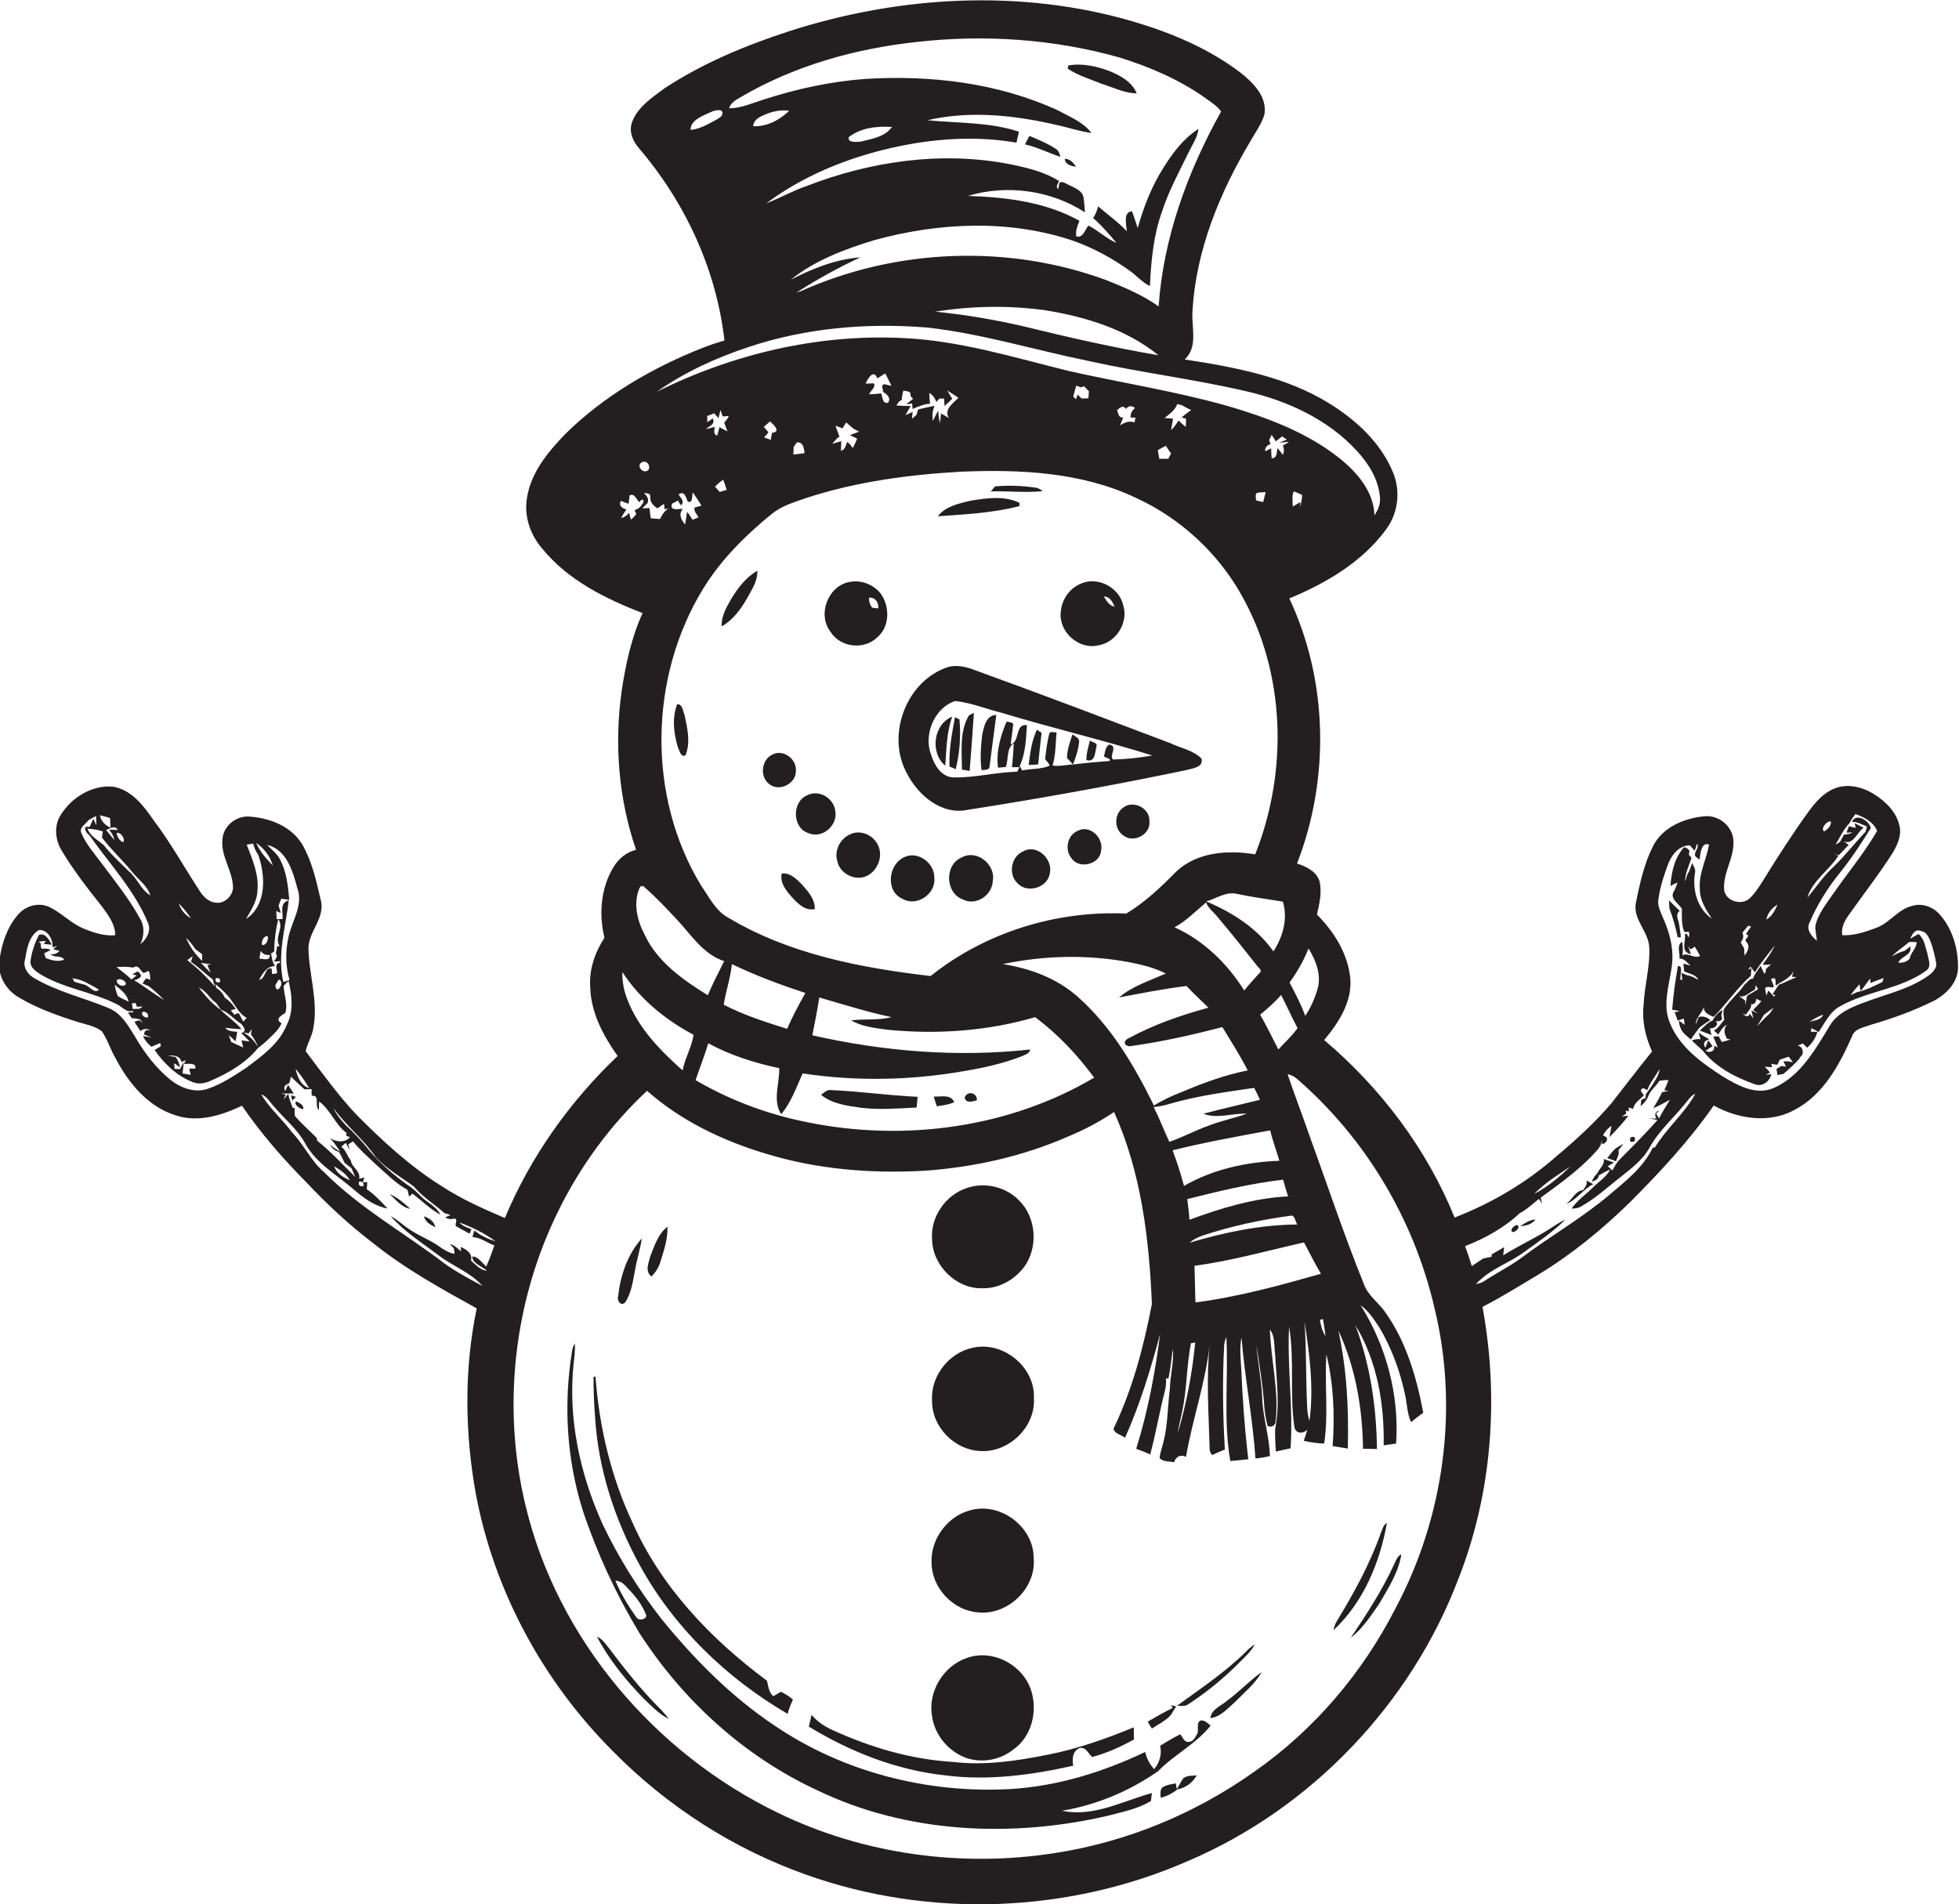<?xml version="1.0" encoding="utf-8"?>
<!-- Generator: Adobe Illustrator 19.2.0, SVG Export Plug-In . SVG Version: 6.00 Build 0)  -->
<svg version="1.1" id="Layer_1" xmlns="http://www.w3.org/2000/svg" xmlns:xlink="http://www.w3.org/1999/xlink" x="0px" y="0px"
	 viewBox="0 0 786.9 764.9" enable-background="new 0 0 786.9 764.9" xml:space="preserve">
<g>
	<path fill="#231F20" d="M779.2,367.4c-2.8-3.2-7.3-4.8-11.4-3.4c-5.5,1.4-8.8,6.8-14.1,8.7c-4.4,1.7-9,3.2-13.7,3
		c-0.5-3,0.9-5.8,2.6-8.1c5.9-8.4,12.3-16.5,17.8-25.2c1.8-3.2,3.5-6.8,2.6-10.6c-1.2-5.6-5.6-9.9-10.3-12.8
		c-4.6-2.9-10.7-4.4-15.9-2.2c-4.3,1.7-7.4,5.3-10.1,8.9c-6.5,9-12.5,18.3-18.3,27.7c-1.6,2.5-3.2,5.2-5.4,7.3
		c-3.1,3.2-9.5,1.5-10.4-2.9c-0.8-7.3,4.6-13.7,3.6-21c-0.8-5.3-6-9.4-11.4-8.9c-8.1,0.7-16.9,4.3-20.8,12c-3.6,7.1-5.3,15-6.9,22.8
		c-1.3,6.7,5.3,11.6,5.4,18.2c0.3,7.7-2,15.3-2.3,23c-0.7,6.3,0.8,12.7,3.4,18.5c-5.6,6.9-10.9,13.9-16.4,20.9
		c-6.6,7.7-14.1,14.6-21.9,21.1c-12,10.6-26,18.9-41,24.7c-11.2-27.6-29.7-52.1-52.4-71.3c5.8-6.9,11.3-15.4,10.5-24.8
		c-1-9.9-6.5-18.7-13.4-25.6c1-4.4,2.1-9,1-13.5c-1.3-3.9-5.3-5.8-9-7c13.2-34,12.5-73.4-3.1-106.5c14.7-6.1,29.1-14.5,38.7-27.5
		c5-6.5,6.1-15.5,3-23c-4.8-11.9-14.7-21-25.4-27.7c-17.5-10.9-38.2-14.7-58.3-17.8c5.5-5.2,2.6-13,3.1-19.5
		c1.4-24.2,10.8-47.2,23.1-67.9c2-3.6,4.6-7,5.8-11c1.2-7.1-4.5-12.8-9.6-16.8c-12.6-9.6-27.5-15.9-42.6-20.4
		c-45.2-13.4-94.3-10.6-138.9,3.8c-17.5,5.7-34.8,12.9-50.2,23.1c-4.8,3.6-10.4,7.3-12.6,13.1c-1.6,3.9,0.2,8,2.8,10.9
		c18.5,21.7,31,48.7,34.2,77.1c-2.8,0.8-5.6,1.7-8.4,2.8c-20.4,8-39.8,19.3-55.5,34.7c-6.9,7.2-13.8,15.4-15.4,25.6
		c-1.3,7.4,1.3,15,6.2,20.6c10.3,12.6,25.3,20,40.2,25.8c-4.5,9.9-6.8,20.7-8.4,31.4c-3,21.3-1.2,43.3,5.8,63.7
		c-3.9,0.9-7.1,3.6-9.1,7c-5.1,8.4-5.9,18.9-3.6,28.3c-3.8,5.9-6.3,12.9-5.7,20.1c0.3,10.1,5.3,19.4,11,27.4
		c-19.3,18.4-35,40.5-45.3,65.1c-8.6-3.7-17.3-7.5-25.2-12.7c-12.7-7.9-23.8-18.1-34.3-28.7c-7.5-7.9-13.9-16.9-20.5-25.6
		c0.6-3.1,2.5-5.9,3-9c2.2-10.8-1.7-21.6-1.9-32.4c0.1-6.9,7-12.4,4.9-19.5c-1.7-7.4-3.4-15-7.1-21.7c-4.4-7.8-13.6-11.3-22.2-11.7
		c-4.9,0-9.6,3.8-10.1,8.8c-1,7.1,4.3,13.1,4.2,20.1c-0.4,3.3-3.6,6.3-7,5.7c-3.3-0.3-5.5-3.1-7.1-5.8c-5.9-9.1-11.2-18.6-17.8-27.3
		c-4-5.8-8.9-12.3-16.4-13.5c-8.5-0.7-16.8,4.5-21.1,11.7c-2.5,4.2-2,9.5,0.4,13.7c4.8,8.1,10.6,15.5,16.4,22.8
		c2.5,3.4,5.3,7.1,5.3,11.5c-4.5,0.4-8.9-1.1-13-2.8c-4.9-2.1-8.6-6.2-13.4-8.5c-4.4-2.1-9.8-0.5-12.8,3.2c-4.3,5-6.4,11.5-7.3,18
		c-1,6.1,2.6,12.1,7.8,15.1c7.4,4.4,15.6,7.3,23.8,9.9c3.2,1,6.8,1.5,9.5,3.7c2.3,3.2,3.4,7.2,5.4,10.6c5.2,10,13,19.6,24.1,23.1
		c9,3.1,18.6,0.1,26.8-3.8c7.6,11.1,16.5,21.3,25.9,30.8c8.3,8.8,17.2,17.1,26.8,24.4c12.8,10.3,27.3,18.3,41.6,26.2
		c-5.1,24.4-4.8,49.8-0.4,74.3c7.3,39.2,27.1,75.7,55.3,103.8c21.8,22.1,48.5,39.2,77.7,49.5c49.3,17.5,105.2,15.4,153.1-5.6
		c49.5-21.1,89.5-63.1,108.6-113.3c13.6-34.5,16.4-72.9,9.7-109.3c7.8-4,15.3-8.7,22.8-13.2c13.2-8,25.2-17.9,36.2-28.6
		c12.2-12.2,24-24.9,33.9-39.1c9.7,5.4,22.1,7.3,32.2,1.9c11.7-6,18.2-18.1,23.3-29.6c1-3.2,4.7-3.6,7.5-4.7
		c8.7-2.5,17.2-5.6,25.3-9.6c5-2.6,9.7-7.3,9.8-13.3C786.6,381.1,784.3,373.2,779.2,367.4z M287.9,48c-3.3,1.8-6.7,3.8-10.5,4.2
		c-0.1-4.1,5.2-5.8,8.4-7.3c1.3-0.6,2.7-0.8,4-0.5C291.1,46.1,289.1,47.3,287.9,48z M125.2,440.2c3.6-0.4,0.9,4,2.9,5.7
		c0-0.8,0-2.6,0.1-3.4c4.6,3.3,6.4,9.3,11,12.6l-0.1,1.2l1.5,0.5c-2.1,2.4-5.5,2-8,0.4c1.5,1.7,2.8,3.5,4,5.4
		c-1.5-0.8-2.8-1.7-4-2.8c0.7,1.5,1.9,2.5,3.5,2.9c0.9,1.4,1.6,2.9,2.3,4.4c0.9,0.7,1.9,1.5,2.8,2.2c0.5,1.2,1,2.3,1.5,3.5
		c-5-4.9-9.7-10.1-15.2-14.5c-0.1-0.3-0.3-0.9-0.4-1.3c-2.9-3-6.1-5.6-8.7-8.8c0-0.8-0.1-2.4-0.1-3.2l-0.7,0.1
		c-0.7-1.9-1.5-3.7-1.8-5.7c-0.5,0.6-1.4,1.7-1.9,2.3c0.2-0.5,0.6-1.5,0.9-2c-0.5-0.1-1.4-0.3-1.9-0.4c1.7,0,3.4-0.1,5.1,0l-2.3-3.5
		c-0.4,0.8-0.8,1.7-1.1,2.5c-1.2-2.1,0.4-2.5,1.6-3.2c0.2-0.6,0.5-1.9,0.7-2.6c1.7,1.8,3.6,3.4,5.4,5.1c0.7,0,2.2-0.1,2.9-0.1
		C125.1,438.1,125.2,439.5,125.2,440.2z M140.5,474.1c-2.7-1.1-5.3-2.8-6.3-5.6C136.6,470,139.1,471.5,140.5,474.1z M124.2,437.1
		c-3.4-0.9-4.8-4.8-5.5-7.8C120.7,431.8,122.6,434.4,124.2,437.1z M119.4,356.7c2.5,6.7-1.9,12.9-3.4,19.2c-1.4,5.8-1.4,12,0.3,17.8
		c-0.6,0.2-1.9,0.6-2.5,0.8c-2.5-11,0.9-21.9,2.2-32.8c-3.8,0.9-2.3,4.7-2.5,7.5c-0.6,0-1.8,0-2.4,0c0-0.8-0.1-2.5-0.1-3.3
		c0.4,0.2,1.3,0.7,1.8,0.9c-0.3-1-0.6-2-0.9-3c0.3-0.9,0.7-1.8,1.1-2.8c0.8,0.1,2.4,0.4,3.2,0.5c-0.5-5.6-1.1-11.4-3.8-16.4
		c-1.2-2.3-3.4-3.9-5.1-5.7C115.1,341.3,117.6,349.9,119.4,356.7z M108.4,383.6c0,2.7-2.5,1.5-4.2,1.5c0.2-1,0.3-2,0.5-3.1
		C105.6,383.3,106.8,383.8,108.4,383.6z M107.5,376.1c0.5,1.3-0.7,3.9-2.2,3.5C104.8,378.4,105.9,375.8,107.5,376.1z M110.5,388.1
		c-1.1-1.5-1.3-3.3-1.6-5.1l1.2-0.7c0.1-4.4,0.6-8.8,1.7-13.1c2.5,3.7-1.8,7.2,0.5,10.8l-1,0.2c-0.1,0.7-0.3,2.1-0.5,2.8
		c1,1.2-0.2,2.3-0.8,3.3l2.4-0.2c0,0.2,0.1,0.5,0.1,0.7c-2.5,0.2-1.1,2.6-1.2,4.2c-0.5,0.1-1.5,0.2-2,0.3c0-0.6-0.2-1.7-0.2-2.2
		c-2.8-0.8-2.3,4.2-5,4.5C105.4,391.1,107.2,388.1,110.5,388.1z M112,393.5c2.8,0.8-1,6.8-1.4,2.3
		C110.9,395.2,111.6,394.1,112,393.5z M109.6,347.7c-2.6-2.7-5.2-5.6-6.7-9.1C106.1,340.8,108.5,344,109.6,347.7z M99.1,339.3
		c0.6-0.1,1.9-0.3,2.6-0.4c0.4,1.6,1,3.1,2,4.4c3,8.5,3.5,20.3-4.9,25.9c2-3.5,4.4-7,4.6-11.2C104.1,351.4,101.4,345.3,99.1,339.3z
		 M93.3,402.4c1.7,2.3,3.1,5.1,5.8,6.5c-0.5,0.5-0.9,1-1.4,1.5c-0.4-0.8-1.3-2.4-1.7-3.3c-0.7-0.1-1.3,0.1-1.8,0.6
		c-0.4-0.5-1.1-1.4-1.5-1.8c0.5-0.2,1.5-0.5,2-0.6c-1.2-1.7-2.5-3.3-4.3-4.4c-0.8-1.6-1.8-3.1-3.5-4c-0.1-0.4-0.3-1.2-0.4-1.6
		C89,397.4,91.5,399.6,93.3,402.4z M100.3,418.4c-0.8-0.1-2.5-0.4-3.3-0.5c0.2,0.7,0.5,2.2,0.7,2.9c-1.6-0.7-3.2-1.5-4.8-2.2
		c-0.4-1-0.7-1.9-1-2.8c0.7,0.6,2,1.9,2.7,2.5c0.2-0.9,0.5-2.8,0.7-3.8c-1.7-0.2-3.7-0.1-4.8-1.6c2.2,0.2,4.3,0.5,6.5,0.5
		c-2.4-2.9-5.7-5-8.3-7.7c-3.5-2.4-6.2-5.6-8.8-8.9c3,1.1,4.2,4.3,6.8,6c0.7,0.9,1.4,1.8,2,2.8c3.2,1.1,5.4,4,8.3,5.8
		c0.9,1.2,2.4,2.9-0.1,3.6C98.1,416.2,99.2,417.2,100.3,418.4z M86.6,393c1.4-0.3,2,0.2,1.8,1.5C86.9,394.9,86.4,394.4,86.6,393z
		 M86.3,396.3c-3.3-3.9-7.1-7.5-11.1-10.6c0.7-0.5,1.5-1.1,2.2-1.6c-0.2,0.8-0.5,1.5-0.7,2.3c3.1,2.1,5.8,4.8,8.8,7.1
		C85.7,394.4,86,395.3,86.3,396.3z M84.8,387.4c-0.4,0.1-1.1,0.2-1.5,0.3c0.4,1,0.9,2.1,1.3,3.1c-1.3-1.3-2.6-2.7-3.9-4
		C82.1,387,83.5,387.2,84.8,387.4z M81.2,383.3c0,0.7,0,2,0,2.7c-2.8-2.6-5-5.8-6.5-9.3c1.5,1.4,2.7,3,3.8,4.6
		C79.4,382,80.3,382.7,81.2,383.3z M76.7,368.9c-2.3-1.3-4.1-3.4-4.9-6C73.6,364.8,75.3,366.7,76.7,368.9z M72.9,426.6
		c0.4-0.2,1.3-0.5,1.7-0.7l-0.7,1.5c1.3,0.1,5.3-0.7,4.5,1.9c-0.6,0-1.8,0-2.4,0c0.1,0.6,0.5,1.9,0.6,2.5c-1.1-0.2-2.2-0.4-3.3-0.6
		c0.2-1.5,0.4-3,0.5-4.6c-0.4,0.7-1.1,2.2-1.5,2.9c-0.5,0-1.7-0.1-2.2-0.1c0-0.6-0.1-1.7-0.2-2.3c0.6,0.4,1.8,1.2,2.4,1.6
		c-0.3-1.5-0.9-2.9-1.7-4.1c-1-0.1-2-0.3-3-0.5C69.9,423.9,72.2,424,72.9,426.6z M60.4,359.7c-3.9-2.3-5.3-7.1-8.8-9.8
		c-3.3-3.4-7-6.6-9.9-10.4c-2.4-2-5.3-3.5-6.6-6.6c2.1,0.1,4.2,0.4,6.2,1.1c-0.1,0.6-0.3,1.8-0.3,2.5c3.6,4.8,8,8.8,11.8,13.4
		C55.3,353.2,59.1,355.6,60.4,359.7z M49.6,338.3c-1.4-0.2-2.7-2.3-2.7-3.7C48.5,334.2,50.3,336.8,49.6,338.3z M47.3,333.4
		c-0.9,0-2.6-0.1-3.5-0.1c1.1,1.2,1.8,2.6,2.2,4.2c-1.2-1.3-2.3-2.8-3.4-4.1C44.2,332.9,46.1,331.3,47.3,333.4z M44.2,328.6
		c0.1,1.3,0.1,2.6,0.2,3.9c-2.2-1-3.8-2.6-4.3-5C41.5,327.8,42.8,328.2,44.2,328.6z M41.2,347.3c-3-4.1-6.5-7.9-8.5-12.6
		c-1.1-2.3,1.8-3.6,2.8-5.2c1-0.6,2.1-1.2,3.1-1.7c0,0.9,0.1,2.8,0.1,3.8l-1.2-2.7c-0.5,1.1-1,2.2-1.5,3.3c-3.2-0.7-1.5,2.4-0.1,3.3
		c8.1,11.6,18.2,22.1,23.6,35.4c1.3,3.1-0.7,6.5-3.1,8.4c1.5-3.3,1.8-7-0.1-10.2C52.1,361.4,46.5,354.4,41.2,347.3z M53.5,388.7
		c2.3-1.5,2.7,1.3,4.2,2.2c0.5-0.2,1.5-0.7,2-0.9c0.5,0.9,0.6,1.9,0.6,3l0.1,0.7c-0.4-0.2-1.1-0.5-1.4-0.7c-0.9,0.4-1.2,1.3-1.7,2.1
		c0.6,0.3,1.7,0.8,2.3,1c2.3,1.6,4.3,3.6,6.3,5.6c-4.1-2.4-7.9-5.5-12-7.9c1.3-0.4,3.9-1.3,2.1-2.9c-0.7-1.4-2,0.2-2.8,0.6l1.7,0.3
		c-0.7,0.6-1.4,1.2-2.1,1.7c-1.8-1.9-4-3.4-6-5C49,388.3,51.2,388.3,53.5,388.7z M57.7,406.4c1.3,0.2,1.9,0.9,1.8,2.2
		C58.3,409.4,55.8,407,57.7,406.4z M53.3,405.3c-0.1-0.6-0.2-1.8-0.3-2.3c0.3,0,1,0,1.4-0.1l0.6,1.5c0.6,0,1.7,0,2.2-0.1
		C56.3,405.7,54.6,405.2,53.3,405.3z M50.6,395.1c-0.5,2-4.4,0.3-3.6-1.4C48.2,392.8,50.2,393.8,50.6,395.1z M51.7,402.4
		c-1.5-0.8-3-1.3-4.4-2.3c-0.6-1.5-1-3-1.2-4.5C48.4,397.5,51,399.3,51.7,402.4z M36.3,395.6c1.2,0.6,2.4,1.3,3.5,2
		c-2,1.8-4-1.7-6-2.1c-1.3-0.3-2.6-0.7-3.9-1.1c-0.2-0.4-0.6-1.1-0.8-1.4C31.7,393.3,34.1,394.3,36.3,395.6z M83.7,437.3
		c-5.2,1.9-10.9-0.1-15.1-3.4c-5.8-4.7-10.5-10.8-14.2-17.2c-2.8-4.5-5.6-9.7-10.9-11.8c-9.9-4.1-20.5-6.5-29.8-12
		c-2.5-1.4-4.5-4.2-3.7-7.2c0.8-4.3,1.5-9.8,5.7-12.1c3.5-0.2,5.7,3.9,5.4,7l1.8-0.6c-0.4,0.3-1.1,1-1.5,1.3
		c0.6,0.2,1.9,0.5,2.5,0.7c-0.9,1-2.1,1.5-3.6,1.3c1.5,1.6,4.2,0.3,5.5,2.2c-2.5,1-5,0.3-7.4-0.6c-0.2-0.5-0.5-1.4-0.7-1.9
		c0.7-0.3,2-1.1,2.7-1.4c-1.1-0.5-2.3-0.7-3.5-0.4l-0.3-0.4l-0.2-0.5l0-1.2l0.5,0.3c-0.4-0.3-1.1-0.8-1.4-1.1
		c0.7-0.1,2.1-0.3,2.9-0.3l-0.8,1.2l3.2,0.3c-1-1.8-2.6-5-5.2-3.9c-1.6,3.2-2.8,6.6-3.3,10.2c-0.5,2.6,1.9,4.3,3.8,5.5
		c9.5,5.8,20.9,7.1,30.8,12.1c2.2,1,3.8,3.5,6.5,2.7l0.1,0.6c-0.5,0-1.6,0-2.1,0c0.4,0.6,1.1,1.7,1.5,2.3c1.5,0.3,4-0.2,4.2,2.1
		c-0.8-2-2-0.9-3.1-0.6c0.6,0.9,1.8,2.8,2.4,3.7c1.3-1.1,2.8-1,4.2-0.3c-1.8-0.4-2.7,0.1-2.7,1.7c1,0.4,2,0.8,3,1.2
		c-0.9-0.2-2.6-0.5-3.5-0.6c0.8,1.7,2,3.1,3.4,4.3c1.2-0.5,2.4-1,3.6-1.5c0,0.3,0.1,1,0.2,1.3c-0.6,0.4-1.9,1.1-2.5,1.5
		c3.9,5.6,9.1,10.6,15.6,13c2.4,0.9,4.9,0.3,7.1-0.7c7.1-3.1,14-7.1,19-13.3c-1.5-2.5-3.4-4.6-6-6l2.1,0.3c0.3-0.4,0.9-1.2,1.2-1.7
		c-0.1,0.5-0.2,1.6-0.3,2.1c1.2,1.7,2.3,3.4,3,5.4c1.7-1.3,3.3-2.7,4.8-4.2c1.8-1.7,3.5-3.4,4.5-5.6c-2.9-1.7-0.1-3.1,1.5-4.2
		c1.1-3.6-0.5-7.2-0.7-10.8c0.6-0.7,1.3-1.4,2-2.1c1.4,5.8,2.1,12.2-0.7,17.7c-3.1,7.7-10.1,12.6-16.5,17.4
		C94.1,432.1,89.2,435.4,83.7,437.3z M198.6,500.3c-1,2.8-2,5.7-3.3,8.5c-1.5-1.4-3.6-4.3-5.6-4c0.2,3,4,3.8,5.9,5.7
		c-2.7-0.3-4.5-2.4-6.4-4.1c0.7-2.9-1.8-4.4-4.1-5.5l0.1,1.8c-1.4-1.2-2.7-2.5-4.5-3c0.4,0.5,1.2,1.3,1.6,1.8
		c0.1,0.6,0.3,1.7,0.3,2.2c-2-0.3-3.8-1.4-5.5-2.5c-3.8-2.9-8.4-4.5-12.4-7.2c-2.7-1.7-5-4-7.8-5.5c5.5,6.3,12.7,10.8,19.3,15.8
		c5.7,4.4,12.8,6.8,17.6,12.3c-5.3-2.9-10.7-5.7-15.6-9.3c-15.9-12.1-33.6-22-47.9-36.3c-5.3-4.5-8.1-11-12.9-16
		c-3.9-5.3-9.1-9.7-12.5-15.4c2.5,0.9,3.7,3.5,5.5,5.3c4,4.7,8.9,8.6,12,14.1c4.4,8.3,13,13,19.9,19c3.9,3.4,8.2,6.5,13.4,7.5
		c-2.6-2.8-5.3-5.7-8.4-7.8c0.1-0.7,0.2-2.1,0.2-2.8h-1.8c0.2-0.5,0.5-1.4,0.7-1.9c-0.5,0.1-1.6,0.4-2.1,0.6
		c0.6-3.3-3.1-4.6-3.4-7.5c-1.5-1.7-1.9-4.1-3.8-5.4c0.6-0.6,1.2-1.1,1.8-1.6c0.4,0.7,1.2,2.2,1.6,2.9l-0.6-2.3
		c0.6-0.4,1.3-0.8,1.9-1.2c2.6,3.3,5.9,6.1,8.9,9c4.2,3.7,8.1,7.8,13,10.5c0.2,0.7,0.5,2,0.6,2.7c0.5-0.4,0.9-0.8,1.4-1.2
		c3.7,2.8,7.1,6.2,11.2,8.5c-1.6-3.5-5.3-4.8-7.8-7.4c-1.7-1.7-3.4-3.4-5.4-4.6c-5.5-4-10.8-8.4-15.2-13.7c-3-3.7-6.2-7.2-9.7-10.4
		c-1.9-2.1-3.7-4.2-4.9-6.8c5.1,7.1,12.1,12.5,17.1,19.8c4.4,4.8,10.1,7.9,15.3,11.8c3.5,4.2,8.2,7,12.2,10.6
		c0.6,0.2,1.9,0.6,2.5,0.8l-2.1,0.9c1.1,0.9,2.5,0.8,3.8,0.5c1.4,0.6-0.2,2.1,0.5,3.1c1.8,1,3.6,2,5.4,3c0.2-0.4,0.6-1.3,0.8-1.8
		c-1.7-0.7-3.6-1.2-4.8-2.7c5.1,1.9,10.1,4.3,14.5,7.6c-3.1-1-6.1-2.3-8.5-4.4c-0.4,0.8-0.6,1.8-0.8,2.7
		C193,497,195.6,499.3,198.6,500.3z M144.2,474.7c1.4-0.2,2,0.4,1.8,1.8C144.5,476.7,143.9,476.1,144.2,474.7z M525.6,381
		c2.8,4.5,5,9.9,3.9,15.3c-1.1,4.2-2.8,8.2-5.2,11.8c-1.7-4.7-4-9-6.3-13.4C521.1,390.4,523.7,385.9,525.6,381z M521.2,413
		c-2.2,3.2-5.1,5.7-7.7,8.6c-2.4-4.7-4.7-9.4-7.3-14c3-2.5,5.9-5,8.4-7.9C516.9,404.1,518.9,408.7,521.2,413z M480.2,523.2
		c-0.2-4.9-0.2-9.8-0.4-14.7c14.9-2,29.4-6.1,44-9.4c2.2,4.2,4.4,8.5,6.8,12.6C514,516.4,497.3,521,480.2,523.2z M531.4,529.9
		c0.4,2.2,0.8,4.5,1,6.8c-1.3-2-1.8-4.2-2.2-6.5C530.4,530.1,531.1,530,531.4,529.9z M526,570.8c-0.5-1.6-0.8-3.3-0.9-4.9
		c-0.6-11.7-0.3-23.4-1.1-35.1C526,543.9,527.8,557.4,526,570.8z M272.6,198.6c2.5-1.7,2.9,1.4,3.7,2.9c2.2,0.8,1.5-2.5,2-3.7
		c1.2,1.7,2.3,3.5,3.5,5.3c-0.7,0.2-2.1,0.6-2.8,0.8c-0.4,1.6,0.9,2.6,1.6,3.9c-0.8,0.3-1.6,0.7-2.4,1c-0.7-1.1-1.4-2.2-2.2-3.2
		c-0.3,1.7-0.5,3.4-0.8,5.1c-1.6-1.9-2.8-4.1-0.9-6.3c-1.7,0-5.6,1-4.3-2.1c0.6-0.3,1.7-0.9,2.3-1.2c0.3,0.5,0.9,1.4,1.2,1.9
		C275.3,201.4,273.3,200.1,272.6,198.6z M282.5,236.4c7.2-11.7,17.1-21.5,27.7-30.1c4-3.2,9-4.6,13.8-6.3c20-6.5,40.9-9.3,61.8-10.5
		c23.9-1,48.8,0.1,70.7,10.6c17.6,8.1,32.6,21.9,42.1,38.8c17.9,31.5,18.8,71,5.6,104.3c-10.8-1.8-23.3-1-31.7,6.9
		c-6.2,6.3-12.6,12.4-20.1,16.9c-28-1.3-56.6,7.5-78.6,25.1c-27.9-3.3-56.5-8.7-81-23.3c-5.3-2.7-7.9-8.4-11.2-13.1
		C259.9,320,260.6,272.1,282.5,236.4z M286.3,168.1c-0.7,0.5-1.5,1-2.2,1.5c0-0.6,0-1.9,0-2.5c0.9-0.3,1.9-0.7,2.8-1.1
		c0.4,0.5,1.3,1.5,1.7,2c0.2-0.8,0.6-2.5,0.8-3.3c0.3,0.9,0.6,1.7,0.9,2.6c0.6,0,1.8-0.2,2.4-0.2c-0.3,1.1-1.1,1.8-1.8,2.7
		c0.4,1.1,0.9,2.3,1.3,3.5c-1.1-0.5-2.1-1.1-3.2-1.7c-0.2,0.9-0.7,2.6-0.9,3.4c-1.7-0.5-1.1-2.2-1-3.5c-0.9,0.2-2.7,0.7-3.6,0.9
		C284.8,171.2,287.5,170.5,286.3,168.1z M291.9,196.8c-0.9,0.3-1.9,0.5-2.8,0.8c-0.5-0.5-1.4-1.6-1.9-2.1c1-1,2.1-2,3.3-2.8
		C291,194,291.5,195.4,291.9,196.8z M306.8,171.5c0.8-0.7,1.7-1.5,2.5-2.2c1.5,1.3,4.6,4.1,0.8,4.6c-0.2,0.9-0.3,1.9-0.5,2.8
		c-0.9-0.3-1.8-0.7-2.7-1c0.5-0.5,1.4-1.5,1.8-2C308.2,173.1,307.3,172,306.8,171.5z M318.7,182.6c0-0.8,0.1-2.3,0.1-3
		c0.3-0.5,1-1.5,1.3-1.9c2.6-0.2,2.8,2.4,3.1,4.3C321.7,182.3,320.2,182.4,318.7,182.6z M335.6,171l2.1,0.8c0.2,0.1,0.5,0.2,0.7,0.3
		c0.5-0.8,1-1.6,1.5-2.4c1,0.8,1.9,1.7,2.9,2.5c0.8,0.4,1.5,0.8,2.3,1.2c-0.9,0.3-2.8,1.1-3.7,1.4c0.7,0.3,2.2,1.1,2.9,1.4
		c-0.5,1.3-1.1,2.6-1.8,3.8c-0.6-1-1.3-1.8-2.2-2.5c-0.6,1.4-0.8,3.2-2.5,3.6c0-1,0.1-2.9,0.1-3.9c-0.9,0.3-2.7,0.8-3.6,1.1
		c0.5-0.6,1.6-1.9,2.2-2.5c0.2-0.1,0.5-0.2,0.7-0.3C336.7,174,336.1,172.4,335.6,171z M354.8,157.5c1.6,1,3.2,2.3,1.9,4.3
		c-2.4,0.5-2.1-2.4-2.8-3.8c-1.6,0.3-3.2,0.3-4.8,0.4c0.6-1.5,2.8-2.8,1.9-4.4c-0.8,0-2.5,0.1-3.3,0.1c0.8-1.8,3.2-6.1,4.7-2.1
		c1.1-0.7,2.1-1.3,3.2-2c0.8,1.7,1.7,3.3,2.5,5c-0.8-0.2-2.2-0.5-3-0.7c-0.2,0.2-0.6,0.5-0.8,0.7
		C354.5,155.8,354.6,156.7,354.8,157.5z M366.8,160.2c-0.7,0.6-2.1,1.6-2.8,2.2l2.4-0.3c0,0.5,0.1,1.6,0.2,2.2
		c1.1-0.5,2.3-1,3.5-1.4c1.1-0.4,2.3-0.7,3.5-0.7c-0.2-1.5-0.3-2.9-0.3-4.4c1.3,0.9,2.3,2.1,2.8,3.7l1.3-1.4c0.4,0,1.3,0,1.8,0
		c0.1,0.8,0.2,2.3,0.2,3c1.1-1,2.1-1.9,3.1-2.9c-0.7-1.1-1.4-2.3-2-3.4l0.7,0.5c1.3,0.8,2.5,1.7,3.8,2.5c-2.2,2.3-5.9,4.5-3.9,8.1
		c-1-0.6-2-1.2-3.1-1.8c-0.1,1-0.3,3-0.5,3.9c-0.3-1.7-0.5-3.3-0.7-5c-0.7,1.4-1.4,2.7-2.1,4.1l-0.1-1c-0.2-1.8,0.1-3.4,0.8-5.1
		c-2.2,0.5-4.4,0.9-6.6,1.5c-0.2,0.6-0.5,1.6-0.7,2.2c-0.4,0.4-1.3,1.1-1.8,1.5c0.1-0.7,0.2-2,0.3-2.7c-1,0.4-2,0.9-2.9,1.3
		c0.7-1.2,1.4-2.5,2.1-3.7c-1.9,0-3.8-0.1-5.7-0.2c0.5-0.9,1-1.8,2.1-2.2c0.1-1.3,0.3-2.6,0.7-3.8c1.2,0.4,3.2,0,2.8,2
		C365.9,159.4,366.5,160,366.8,160.2z M431.1,159.3c0.4-1.5,0.8-3,1.2-4.4c0.5,0.2,1.3,0.5,1.8,0.7c0.3-0.1,1-0.3,1.4-0.4
		c0.6,0.7,1.3,1.3,1.9,2c-0.1,0.9-0.1,1.9-0.2,2.8c-0.9,0-1.8,0.1-2.7,0.1c-0.4-0.4-1.3-1.2-1.7-1.6c-0.1,0.5-0.4,1.4-0.6,1.9
		C432,160.2,431.4,159.6,431.1,159.3z M456.1,167.8c-0.1,0.5-0.3,1.5-0.4,1.9c-2.1-0.8-4,0-5.8,1.2c0.4-1.1,0.9-2.2,1.3-3.2
		c-2,0.3-1.9-1.7-2.5-2.9c1.2-1.1,2.4-2.2,3.7-0.5c0.7-1.5,2.5-1.3,3.5-0.4c-1.2,1-1.8,2.2-1.8,3.8L456.1,167.8z M476.4,168.2
		c0,1.1,0,2.2-0.1,3.3c-1-0.8-2-1.7-2.9-2.6c-0.9,1.4-1.8,2.8-3,3.9c0.2-1.2,0.6-3.5,0.8-4.6l-1.1-0.1c-0.6,0-1.7-0.2-2.3-0.2
		c2-1.6,4.2-3.1,5.1-5.6c0.5,0.1,1.4,0.4,1.9,0.5c1.2,0.7,2.4,1.4,3.7,1.9c-0.3,0.2-0.7,0.5-1,0.7c-1,0.8-2,1.5-2.9,2.3L476.4,168.2
		z M468.3,179.1c0.7,1,1.4,2.1,2.1,3.1c-0.4,0.7-0.8,1.4-1.1,2.1c-1.2,0-2.4,0-3.6,0c-0.2-1.2-0.5-2.3-0.6-3.5
		C466.1,180.2,467.2,179.7,468.3,179.1z M509.8,176.8c0.3-0.7,0.7-1.4,1-2.1c0.4,0.6,1.3,1.9,1.7,2.6c0.6-0.5,1.9-1.5,2.5-2
		c0.5,0.3,1.4,1,1.9,1.3c-0.8,0.3-2.3,0.9-3,1.2c1-0.1,2.9-0.2,3.9-0.3c-0.6,0.4-1.9,1.2-2.5,1.5c0.5,1.2,0.6,2.5,0,3.7
		c-0.5-0.7-1.6-2-2.1-2.7c-0.5,1.6,0,4.1-2.4,4.1c-0.1-1.4-0.2-2.7-0.2-4c-0.6,0.3-1.8,0.9-2.4,1.2c-0.1-1.5,0.6-2.4,2.2-2.9
		C510.2,178,509.9,177.2,509.8,176.8z M484.5,362.1c4.1-1.1,8-4.1,12.4-3c6.1,1.3,12.3,2.1,18.4,3.1c2.1,6.9,0,14.2-3.8,20
		C505,372.9,495,366.5,484.5,362.1z M505.9,390.9c-2,2.3-4.2,4.5-6.1,7c-6.8-10.8-16.3-20.1-28-25.4c4.8-2.6,8.6-6.6,12.7-10
		c0.8,2.5,3.1,3.9,4.6,5.9c5.5,6.5,10.9,13.3,16.2,20C505.9,389,507.1,390.1,505.9,390.9z M508.4,197.7c-0.3,1.3-0.7,2.7-1,4
		c-1-0.2-1.9-0.5-2.9-0.7c0.1-1-0.5-2.3,0.4-3C506,197.8,507.2,197.7,508.4,197.7z M294,387.3c9.5,4.6,19.5,8.3,29.5,11.6
		c-2.6,4.7-5.2,9.4-7.3,14.4c-8.7-2.7-17.4-5.5-25.5-9.7C291.6,398.1,293.4,392.9,294,387.3z M313,429.1c0.2,6.1-2.8,13,0.8,18.5
		c4-4.8,6.1-10.8,8.6-16.4c21.6,3.3,43.8,2.8,65.3-1c7.7-1.3,15.3-3,22.5-5.8c1.4-0.7,3.3-1,3.6-2.8c-29.2,3.2-58.8,0.8-87.5-5.7
		c1-5.1,2-10.1,2.8-15.2c9.6,2.8,19.2,5.8,29,7.9c-5.3,1.4-10.8,0.6-16.2,1.3c4.5,2.6,9.8,3.1,14.9,3.8c19.7,1.9,40,0.5,59-5.1
		c9.1,6.8,17,15.2,23.7,24.3c-34.1,20.2-76.1,25.8-114.8,18c-15.9-3.1-31.3-8.8-45.3-17c1.7-5,3.6-9.8,5.1-14.8
		C293.3,423.9,303.1,427,313,429.1z M433,400.5c-8.4-7.5-19.2-11.5-30.2-13.2c16.6-3.5,33.9-3.9,50.6-0.8c5.1,1,10.3,2.2,14.9,4.6
		c-6.4,2.8-13.4,5-18.8,9.6c9-1.7,18-3.5,27.1-4.6c2.8,3,5.9,5.8,8.8,8.7c-10.9,3-21.7,6.7-31.7,12.1c-2.1,0.7-2.9,3,0,3.4
		c12.6-1.7,25-4.5,37.3-7.7c3.5,5.7,7.1,11.4,10.2,17.4c-9.1,1.8-17.8,5-26.3,8.6c-4,1.5-7.8,3.3-11.4,5.5
		C455.7,428.2,446.4,412.4,433,400.5z M469.6,443.5c11.2-3.3,22.8-4.8,34.2-6.5c0.8,1.6,1.6,3.2,2.3,4.8c-7.6,1.9-15.2,3.6-22.7,5.6
		c5.6,2.2,11.6-0.3,17.4,0c-5.1,1.8-10.5,2.9-15.6,4.9c-5.3,1.9-10.2,4.6-15.5,6.4c-2.2-4.7-4-9.5-6.3-14
		C465.6,444.5,467.7,444.1,469.6,443.5z M510.2,454.1c1,4.1,2.5,8.1,3.7,12.2c-13.3,0.5-26.7,3.4-38.3,10.1
		c-1.3-4.8-2.8-9.6-4.6-14.3C483.9,458.9,497.1,456.5,510.2,454.1z M474.9,566.9c1.9-9,1.7-18.3,3.5-27.3c0.4-0.1,1.2-0.2,1.7-0.3
		c-1.2,12.3-3.5,24.5-7,36.4C473.5,572.7,474.3,569.8,474.9,566.9z M477.9,499.2c1.5-1.4,3.4-2.2,5.3-2.9c11.6-3.8,23.6-6.4,35.8-8
		c1.3,0.6,1.3,2.5,2.1,3.6C506.4,492,492,495,477.9,499.2z M477.8,490c-0.2-2.8-0.5-5.5-0.9-8.3c12.7-3.2,25.5-6.3,38.5-7.8
		c0.6,2.2,1.3,4.5,2,6.7C503.7,481.3,490.5,485.3,477.8,490z M522.3,203.7c0-0.5,0-1.5,0-2c-1,0.6-2,1.2-3,1.8
		c0-2.1-0.5-4.2,0.4-6.1c1.1,0.4,2.2,0.9,3.3,1.4C523.1,200.4,522.6,202,522.3,203.7z M297.9,38.8c21.6-12.6,46.2-19.4,70.9-22
		c27-3,54.7-1.1,80.9,6.3c12.2,3.8,24.1,8.9,34.5,16.3c2.2,1.6,4.7,3.1,6.3,5.4c-13.4,24-23.2,50.7-25.1,78.3
		c-6.4-4.6-13.8-7.7-21.1-10.6C404.9,98,359.9,99.8,321.6,117c-0.5,0.1-1.3,0.4-1.8,0.6c8.3-5.3,16.9-10.1,25.8-14.2
		c-9.9,0.7-19.3,4.5-28,9c9.7-7.8,21.7-12.3,33.5-15.9c26.1-7.2,54.6-8.5,80.5,0.4c7.9,2.9,15.3,6.9,22.1,11.8
		c2.8,1.9,5,4.7,8.2,6.2c0.5-10.1,1.4-20.4,4.9-30c2.7-8.4,7-16.1,10.8-24c1.4-2.9,3.4-5.7,3.8-9.1c-6,3.8-10.3,9.6-14,15.5
		c-4.8,7.5-8,15.8-10.4,24.3c-0.8-2.2-1.4-4.5-2.3-6.7c-3.7,0.2-2.2,5.6-2.1,8c-3.5-3.8-7.7-6.7-11.5-10c-0.4,1.7-1.1,3.3-2,4.7
		c3.5,3,6.4,6.5,9.4,10c-4.1-1.8-7.4-5-11.3-7c-1.3,1.5-2.3,5.4-4.9,4.3c-0.3-2.2,0.5-4.2,1.3-6.2c-13.6-7.6-29.5-9.5-44.8-10
		c15.6-4.7,33.3-2.3,47,6.6c-0.2-2-0.2-4.1-0.6-6.1c-0.5-2.6-3.2-3.5-5.2-4.6c-1.4-0.5-2.9-1.9-4.4-1.3c-0.1,0.7-0.4,2-0.6,2.7
		c-1.1-1,0-2.2,0.4-3.3c-5.9-3.7-12.8-5.3-19.5-6.7c-27.5-5.4-56.1-1.3-82.1,8.8c-5.5,1.9-10.6,4.8-16,6.9
		c14.7-11,32.1-18.1,49.9-22.2c16.5-3.8,33.8-5.1,50.6-2.2c0.3-1.5,0.7-3,1-4.4c-11.9-3.9-24.5-3.4-36.8-4.6c17.3-4,35.3-2,52.4,2
		c4.5,1,8.9,2.5,13.5,3.1c-3.3-4.4-8.6-6.4-13.3-9c-24.1-11.1-51.1-14.3-77.4-12.7c-14,1-27.7,4-41,8.3c-4.5,1.4-9,3.5-13.8,3.5
		C293.5,41,296,40,297.9,38.8z M465.3,142.7c-18.2-3.1-36.2-7.2-54.1-11.6c-11.7-2.7-23.5-4.7-35.5-5.9c14.5-2.3,29.3-2.6,43.9-0.6
		C435.9,127.2,452.4,132.2,465.3,142.7z M302.5,50.7c0.2-2.3,2.2-3.6,4.2-4.4c3.2-1.5,6.8-2.3,10.3-1.8
		C313.2,48.2,308,51,302.5,50.7z M340.9,55.1c4.9-3.8,11.4-4.5,17.4-4.1c-2.8,4-8.2,4.8-12.6,5.9C344.2,56.9,340.5,57.6,340.9,55.1z
		 M300.7,139.4c23.1-7.7,47.8-9.8,72-7.8c21.9,2.5,43,9,64.5,13.4c21.1,4.7,42.5,7.3,63.5,12.2c16.5,3.8,32.8,11.3,44.4,24
		c4.7,5.1,8.6,11.4,9.2,18.5c0.3,2.7-0.8,5.2-2.2,7.3c-0.3-9.7-7.2-17.5-14.4-23.2c-13.1-10.3-29.1-16.2-44.9-20.8
		c-20.9-5.9-42.4-9.2-63.6-14c-21.9-5.4-43.8-12.2-66.5-13.2c-34.1-1.7-68.4,6.4-98.9,21.6C275,149.5,287.7,143.7,300.7,139.4z
		 M257.1,186.3c1.9-2,4.3,0,3.5,2.3C259.1,190.5,256.1,188.3,257.1,186.3z M257.8,202.7c-0.6,1.2-1.7,1.8-2.9,2.3
		c0.2,0.4,0.5,1.1,0.7,1.5c-0.7,0.8-1.3,1.7-2.2,2.2c-0.2-0.7-0.5-2-0.7-2.7c-0.8,1.1-1.9,1.8-3.2,2.1c0.6-1.2,1.3-2.3,2.1-3.4
		c-1.7-0.6-3.2-1.5-2.2-3.5c0.8,0.3,2.4,0.9,3.1,1.2c0.1-0.8,0.3-2.5,0.4-3.4c2.1-1,2.7,1.7,3.9,2.7l0.6-0.7
		C259,200,258.6,202.1,257.8,202.7z M258,204.2c0.7-0.7,1.4-1.4,2.1-2.1l0.2-0.8l0-0.8c-0.2-1-1-1.7-1.6-2.5
		c1.2,0.2,2.8,0.1,2.5,1.8c-0.1,2,1.3,3.4,2.9,4.4c0.9-0.6,1.7-1.2,2.6-1.8c0.1,0.5,0.2,1.6,0.3,2.2l1.5-0.3c-1.6,1-2.6,2.5-3.4,4.2
		c-1.2-0.1-2.5-0.2-3.7-0.3c-0.2-1.4-0.4-2.7-0.5-4.1C260.2,204.1,258.8,204.2,258,204.2z M257.2,356.1c0.3,0,0.8-0.1,1.1-0.2
		c4.9,4.2,9.3,8.9,13.7,13.6c5.7,6.1,10.5,13.9,18.9,16.6c-2.3,4.5-4.6,9.1-6.6,13.7c-10-6.2-20.3-13.4-25.4-24.4
		C255.9,369.7,254.1,362.3,257.2,356.1z M278.6,415.7c-0.7,4.9-3.5,9.4-4.4,14.3c-9-8-17.8-17-22.2-28.5c-1.4-3.5-2.1-7.2-2-11
		C257,401.3,267.3,409.7,278.6,415.7z M560.5,646.2c-13.3,26-32.8,48.9-56.8,65.6c-23.7,16.8-51.2,28.2-80,32.6
		c-37.5,5.9-76.9,0.5-111.1-16.1c-49.5-23.9-88.7-69.8-101.5-123.5c-9.5-39.3-4.8-81.8,13-118c8.9-18.2,21-34.8,35.8-48.6
		c13.7,12.1,30.5,20.1,47.9,25.3c20.6,6.3,42.3,8,63.7,6.8c19.6-1.4,39.1-5.7,57.2-13.6c6.6-2.7,12.9-6,18.8-10
		c10.9,24.2,14.1,50.9,15.2,77.1c-3.3,17.2-7.8,34.3-15.4,50.1c0.3,2.1,3.2,2.4,4.6,3.7c6-13.4,10.3-27.5,14.1-41.7
		c-2,15.6-4.9,31-9.6,46.1c1.9,0.7,3.8,1.4,5.6,2.3c2.3-8.4,3.7-17,5.9-25.5c0.5-1.7,0.5-3.5,0.5-5.2l0.9,0.3c0.9-4,1.2-8,1.8-12
		c0.5,5.4-1.1,10.8-1.2,16.2c-0.9,7-0.8,14.1-2.5,20.9c-0.5,2.3-1.4,4.4-1.6,6.7c1.3,1.6,3.9,1.3,5.8,1.7c0.8-2.3,2.5-3.2,4.8-2.2
		c2.6-15.2,7.9-29.8,9.5-45.2c-1.4,14-0.4,28,0,42c0,0.9,0.3,1.8,1,2.5c1.7-0.8,3.4-1.5,5.1-2.2c-0.8-13.8-1-27.6-0.3-41.3
		c0-1.4,0.4-2.7,0.9-3.9c0.9,16.6-1.3,33.4,1.6,49.8c2.4-0.2,4.8-0.4,7.2-0.7c-1.4-12-2.3-24.1-2.8-36.1c-0.2-4.3-0.8-8.6,0.1-12.8
		c1.3,16.3,4.5,32.3,5.6,48.6c2-0.2,3.9-0.5,5.8-1c-0.2-8-2.9-15.7-3.1-23.6c-0.3-7-1.8-14-2.3-21c1.1,7.6,2.4,15.1,3,22.8
		c0.2,3.3,0.6,6.6,1.5,9.8c1.8,0.5,2.9-0.1,3.2-1.8c1.4-12.4-1.9-24.6-2.3-37c2.2,2.8,1.6,6.7,2.1,10c0.5,10,2,20.1,0,30
		c-0.1,3,0.1,6,0.3,9c2-0.4,3.9-0.9,5.9-1.3c1.1-16.3-1.4-32.6-0.6-48.8c2.3,13.4,0.1,27.2,2.2,40.6c0.8,2.4,3.3,2.4,5.1,0.8
		c-0.3,1.1-1,3.3-1.4,4.4c2.7,0.6,5.4,1,8.2,1.1c1.8-11.9,0.1-23.9,0.9-35.8c2.9,12,3.4,24.5,2.5,36.8c2,0.3,4.1,0.7,6.1,1
		c0.4-15.9-0.4-31.8-3.8-47.4c6.9,14.8,9.7,31.2,9.9,47.5c1.9,0,3.7,0,5.6,0.1c-0.2-16.9-2.7-33.9-8.7-49.8
		c8.8,14.4,11.7,31.6,11.4,48.3c1.7-0.2,3.3-0.5,5-0.7c1.3-19.4-3.9-39.2-14.3-55.6c3.2,2.3,5.4,5.7,7.6,9c4.9,8.3,8.3,17.5,10.3,27
		c0.8,3.6,0.8,7.5,2.4,11c1.6-1.3,3.2-2.6,4.9-3.8c-2.7-14.2-6.8-28.5-15.3-40.4c-2.7-3.9-7-6.7-8.6-11.4
		c-8.1-20-14.9-40.6-22.3-60.9c-2.7-7.8-5.7-15.5-8.3-23.3c1.4,0.3,2.7,0.9,3.8,1.9c27.5,23.8,47,56.5,55.2,92
		C586,565.4,580.2,609.3,560.5,646.2z M767.3,380.2c-0.6,0.5-1.7,1.4-2.3,1.8c-1.8,0.4-3.5,1.3-5.1,2.2c2.1-2.2,4.7-3.8,7-5.8
		c1,0,1.9,0,3,0.1c-0.1,2.6-2.4,4.1-2.8,6.6c-1.2,1.3-2.8,1.8-4.6,1.6C763.7,384,768.2,383.8,767.3,380.2z M746.9,395.4
		c0.1,0.7,0.4,2,0.5,2.7c1.4-1.6,2.5-3.5,3.9-5c0,0.5,0,1.4,0,1.8c1.8-0.7,3.5-1.4,5.3-2c-0.1,0.4-0.3,1.2-0.5,1.6
		c-3.3,1.6-6.6,3.3-10.3,4.1c-0.6,0.3-1.9,0.9-2.5,1.2C744.5,398.2,745.7,396.7,746.9,395.4z M735.4,330c0.4,1.6-1.4,3.3-2.7,4
		C731.2,332.8,733.8,329.7,735.4,330z M738.5,343.7l-1.7-0.6c0.5,0.1,1.4,0.3,1.9,0.4c1.3-1.4,2.6-2.7,3.9-4.1
		c-0.5-0.3-1.5-1.1-2-1.4c3.9,1.6,5.3-3.7,8-5.5c-0.9-0.5-2.7-1.3-3.6-1.8l0.4,1.9c-0.9-0.2-1.8-0.5-2.7-0.7c-0.3,0.7-0.8,2-1,2.6
		l2.4-0.1c-1,0.7-2.3,0.7-3.4,0.9c-0.5,1-1.1,1.9-1.6,2.9c-0.6,0.4-1.2,0.8-1.8,1.1c1.8-2.9,3.2-6.2,5.6-8.6
		c0.6-1.3,1.5-2.5,2.4-3.7c3.5,1.3,7.2,3.1,8.7,6.8c-5.1,8.8-11.6,16.6-17.4,24.9c-2.8,4.2-6.3,8.2-7.4,13.3c-0.1,2,0.5,4,0.6,5.9
		c-2-1.7-4.4-4.4-3-7.1c3.1-7.4,7.4-14.2,12.5-20.5c4.5-5.6,8.4-11.6,12.2-17.7c-0.7-2.9-6-6.3-7.6-2.4c2.2-0.2,4,1.1,6,1.8
		c-0.1,0.5-0.4,1.6-0.5,2.1c-4.4,4.6-8.3,9.7-12.9,14.1c-4,3.7-7,8.2-10.5,12.4C728,353.7,734.7,349.7,738.5,343.7z M732.3,407.6
		c-0.8,2.3-3.5,2.2-5.5,2.9C728.5,409.4,730.3,408.3,732.3,407.6z M720.5,389.9c-0.2,0.6-0.5,1.9-0.7,2.5l1.9,0.1
		c-1.2,0.5-2.5,1.1-3.7,1.6c-1.2,0.6-2.3,1.1-3.5,1.5c-0.8,1.3-1.7,2.5-2.5,3.8l1.1,0.3c-0.1,0.2-0.4,0.5-0.5,0.7
		c-0.8-0.9-1.5-1.7-2.3-2.5c-0.2,0.5-0.6,1.5-0.8,2.1c-0.1-0.8-0.4-2.3-0.5-3c0.9-1.1,2.3-0.1,3.4-0.4c0.2-1.2-0.8-2.2-1-3.3
		c2.5-1.2,1.6,1.2,1.9,2.6C715.9,394.1,719.3,392.9,720.5,389.9z M704.3,409.1c-0.5-0.6-1-1.3-1.5-1.9c-0.7,2.2-2,0.4-3,0
		c0.4,0.1,1.2,0.3,1.6,0.4c0.6-1.4,2.3-2.5,2-4.2c1.4,0.3,2-0.9,2.1-2.2c0.5,0.3,1.5,0.8,2,1c-1,1.2-2.2,2.4-3.3,3.5
		c0.6,0.5,1.3,1,2,1.5l-2.7-1.3L704.3,409.1z M698.4,400.1c2.5,0.9,4.4-1.6,6.5-2.5c0.1-0.5,0.3-1.4,0.4-1.8
		c0.3,0.5,0.6,1.1,0.9,1.6c-1.5,0.9-2.9,1.7-4.4,2.6c-0.3,1.3-0.5,2.5-0.7,3.8c0-0.5-0.1-1.4-0.1-1.9
		C700.2,401.3,699.3,400.7,698.4,400.1z M708.6,407.6c1.3-1,2.6-1.9,3.9-2.8c-0.6,0.8-1.1,1.6-1.7,2.4c-1.8,1.6-3.3,3.3-5,5
		C706.8,410.6,707.7,409.1,708.6,407.6z M714,363.4c-1,2.3-2.2,4.7-4.5,6C710,366.8,711.8,364.7,714,363.4z M699.9,374.7
		c0.8-1,1.5-1.9,2.3-2.8c0.3,0.1,0.9,0.2,1.2,0.3c-0.7,1-1.5,2.1-2.1,3.1c2.5,0.8-1.2,1.7,0.2,3.1c1.7,1.8,0.4,3.8-0.7,5.5
		c-0.1-1-0.2-1.9-0.2-2.9c-0.5-0.8-0.9-1.6-1.4-2.4C700.3,377.3,700.5,376,699.9,374.7z M630.8,468.6c-4.4,4.2-9.1,8.2-14.5,11
		C620.6,475.1,625.8,472,630.8,468.6z M664.7,461c-0.2,0-0.6,0-0.8,0c-3.7,7.8-10.7,13.3-17.2,18.8c-11.3,9.6-24.2,16.9-36,25.8
		c-4.6,3.3-9.6,5.8-14.3,8.9c-1,0.8-2.3,1.1-3.6,1.3c0.4-0.4,1.2-1.1,1.6-1.5c0.8-0.7,1.6-1.3,2.4-2c5-3.7,10.9-5.9,15.8-9.6
		c5.5-4,11.3-7.9,16.2-12.8c-2.7,1.2-5,3-7.5,4.5c-5.7,3.5-11.8,6.3-17.5,9.9c0.1-0.8,0.3-2.4,0.4-3.3c-1.7,1-3.3,1.9-5,2.9
		c0,0.3-0.1,0.8-0.1,1c-1.1,0.2-2.3,0.4-3.4,0.7c-1.5,1-3,2-4.5,3c-0.8-2.7-1.7-5.3-2.7-8c7.9-3.1,15.6-7.3,21.9-13.2
		c2.9-1.5,5.2-3.8,7.8-5.8c0.3,0.5,0.9,1.5,1.2,2c-0.1-0.6-0.4-1.8-0.5-2.5c7-5.1,14.1-10.2,20.1-16.3c1.8-2.1,4.5-4,4.4-7.1
		c0,0.5,0.1,1.5,0.1,2c1.7-0.6,2.3-1.5,1.9-2.8c-0.4-0.2-1.1-0.6-1.5-0.8c0.8-1.5,1.9-2.9,3.4-3.8c-0.2,1.1-0.6,3.4-0.8,4.5
		c2.6-2.7,5.3-5.5,7.6-8.6c-0.7,0.1-2.1,0.2-2.7,0.3c0.5-0.3,1.4-0.8,1.8-1.1c0-0.3-0.1-1-0.2-1.3l1.3,0.4l-0.1-1.6
		c0.4,0.1,1.4,0.4,1.8,0.6c0.4-2.5,2.8-3.8,4.3-5.5c-0.3-0.8-1.8-1.7-0.9-2.5c0.7-0.8,1.6,0.2,2.3,0.4c1.1-3.1,3.3-5.6,4.9-8.4
		c-0.2,2.4-1.7,4.4-2.9,6.4c-0.8,1.2-1.7,2.5-2.6,3.7c0,0.4-0.1,1.1-0.1,1.5l-1.7,0.7c-0.1,0.7-0.2,2-0.3,2.6
		c1.3-1.1,2.5-2.5,3.1-4.1c0.9-2.4,3.1-3.9,4.4-6.1c1.2-0.2,2.5-0.4,3.7-0.3c-0.5,1.4-1.1,2.8-1.7,4.1c0.4,0,1.3,0.2,1.7,0.2
		c-0.9,0.2-1.8,0.4-2.6,0.6c-1,2.2-2.3,4.3-3.5,6.4c2.3-1,4.5-2.2,6.7-3.4c-1.5,2.5-3.1,4.9-4.4,7.5c-0.4-0.7-0.8-1.3-1.2-2l1.3-1.1
		c-1.6,0.3-2,1.3-1.2,3.1c-0.7,0-2.2,0-2.9,0c0.8,0.1,2.5,0.4,3.4,0.6c-4.8,5.5-10,10.6-15.1,15.8c-1.3,1.3-2.2,2.9-3,4.5
		c-0.6-0.6-1.3-1.1-1.9-1.7c0.6-0.4,1.9-1.1,2.5-1.5c-1.4-0.5-2.7-0.9-4.1-1.4c0.5,2.3-1.8,3.8-2.6,5.8c-1,0.9-1.7,2-2.2,3.3
		c1.3-0.4,2.7-1,2.8-2.5c1.5-0.9,3-1.7,4.6-2.4c-1.5,3-4.5,4.8-6.8,7.1c-2.9,2.9-6.4,5.2-8.7,8.6c1.5,0,2.9-0.2,4.2-1.1
		c5.6-3.1,10.3-7.6,15.4-11.5c4.3-3.5,8.9-6.8,11.6-11.7c4-7.3,10.5-12.7,15.5-19.2c0.8-1,1.7-2.1,3-2.6
		C676.6,447.3,669.4,453.3,664.7,461z M773.8,392.5c-7.6,5.1-16.7,7-25.2,10.3c-5.2,1.9-10.8,4.3-13.7,9.4
		c-5.8,9.5-11.7,20.1-22.3,24.8c-7.1,3.2-14.5-0.9-20.5-4.5c-8.5-5.5-17.4-11.8-21.3-21.5c-3-7-0.5-14.7,0.6-21.9
		c1.2-7-0.5-14.1-3.4-20.4c-1-2.5-2.4-5-1.8-7.8c0.7-4.9,2.3-9.7,4.1-14.4c1.5-3.5,4.4-6.9,8.5-6.9c0.6,0.7,1.3,1.4,1.9,2.2l1-2.9
		c1,1.8-1.3,3.2-0.8,4.9c0.5,0.6,1.1,1.1,1.8,1.5c0.2-2,0.7-7.3,3.8-6c-1,5.9-4.2,11.5-3.7,17.7c-0.1,4.5,2.4,8.4,4.8,12
		c-5.8-3.9-7.8-11.5-6.8-18.1c0.5-1.6-0.5-2.9-1.1-4.2c-0.3,0.9-0.9,2.6-1.2,3.4c-1,1.2-1.1,2.7-1.6,4.1c-0.1-3.3,1.5-6.3,2.5-9.4
		c0-0.9-1.4-1.1-0.9-2.1c0.5-1.5-1-2-2-2.4c-3.9,4.3-5.1,10-5.5,15.6c0.9-0.5,1.8-0.9,2.8-1.4c-0.4,1.5-1,2.9-1.8,4.3
		c-0.8,2.6,2.4,4.3,3.6,6.3c0,3.1-0.3,6.3,1,9.3c0.5,0,1.3,0,1.8-0.1c0.2,0.8,0.2,1.6-0.1,2.3c-0.2-0.3-0.5-1-0.7-1.4
		c-0.2,0-0.6,0-0.8,0c0.5,2.8-2,7.2,2.4,8.1c-0.3-0.8-0.8-2.5-1.1-3.3c0.2,0.4,0.7,1.1,1,1.4c0.4-0.3,1.3-0.8,1.7-1.1
		c0.7,1.2,1.4,2.4,2.1,3.7c-2.4,1.3-4.7-1.5-7.1-0.2c0.3-1.8,0.2-3.6-0.1-5.5l-0.6,0.5c-1.5,1.5-0.2,4.3-0.5,6.3
		c2-0.1,3.1,1.7,4.5,2.8c-0.7-0.2-2.2-0.6-2.9-0.8c0.1,0.8,0.2,2.3,0.3,3.1c1.9,1,4.7,1.2,5.7,3.4c-1.4-0.7-2.8-1.6-4.4-1.8
		c-0.6-0.2-1.8-0.7-2.4-1c0.1,0.7,0.3,2.1,0.4,2.8h-0.8c-0.3-1.6,1.3-5.9-1-5.5c-1,5.8-1.9,11.6-2.3,17.5c1,0.2,2,0.3,3,0.7
		c-0.5,0.1-1.5,0.2-2,0.3c0.3,0.8,0.9,2.5,1.2,3.4c0.8-0.3,1.7-0.6,2.5-0.8c0.1,0.6,0.2,1.9,0.3,2.5c-0.6-0.4-1.7-1.3-2.3-1.7
		c0.1,2,0.8,4,2.3,5.4c0.8,0.8,1.7,1.5,2.5,2.2c0.8-1.3,1.8-2.6,2.7-3.8c0.2-0.3,0.7-0.9,1-1.2c1.3-1,2.7-1.9,4.1-2.8
		c-1.3-1.2-3-1.8-4.7-1.2l-0.3,0.9c-0.2,0.5-0.6,1.5-0.8,2c-0.1-2.8,2.6-4.5,3.2-7.1c-0.2,2.4,2,3.3,3.9,4.1
		c5.3-5.2,9.4-11.6,15-16.5c0-0.8,0.2-2.3,0.2-3l-1.3,0.5c0.2-0.3,0.7-0.9,0.9-1.2c0.6,0.8,1.2,1.5,1.8,2.3c2.4-3.8,5.2-7.2,8-10.8
		c-1.3,2.8-3.1,5.3-4.9,7.7c1.1,0.2,2.2,0,3.4-0.1c-0.8,0.9-2.4,1.5-2.1,3l-0.6,0.8c-0.5-1.1-1-2.1-1.5-3.2c-1,1.7-2.4,3.2-3,5.1
		c-1.6,0.1-2.4,1.6-3.5,2.5c-2.4,3.5-5.7,6.1-8.1,9.6c-0.6,1.4-0.2,3,0,4.5c-1.3,1.5-2.4,3.3-4.1,4.3c0.6,0.5,1.1,1.1,1.7,1.6
		c1-1.5,1.8-3.2,3.5-3.9c-1.6,1.8-1,3.7,0,5.6c0.4,0.1,1.1,0.2,1.5,0.3c-1.2,0.3-2.4,0.7-3.6,1c-0.3-0.6-0.9-1.8-1.2-2.3l-2.2,0.1
		c0.6,1.5,1.2,3,1.8,4.4l-1.5-0.7c0.6,2.2-1.8,3.1-3.4,2c0.7-0.5,2.1-1.3,2.8-1.8c-0.6-0.8-1.1-1.6-1.7-2.4l-1.2,3
		c-1-1.7-0.5-2.8,1.6-3.4c-1.5-0.8-3-1.7-4.3-2.7c0.2,0.7,0.6,2,0.8,2.7c-1.2-0.2-2.4,0-3.5,0.5c1.4,1.4,3,2.7,4.4,4.1
		c5.2,6.6,12.9,10.6,20.7,13.4c3.1,1.3,6.2-1,6.8-4l-2.2,0.3l1.7-1c-0.5-0.6-1.6-1.7-2.1-2.3c0.7,0.1,2.2,0.2,2.9,0.2l-0.3-1.4
		c0.8,0.2,1.6,0.4,2.5,0.4c0.2-0.5,0.6-1.5,0.9-2c1.2-0.4,2.4-0.8,3.6-1.2c0.6,0.7,1.1,1.5,1.7,2.2c-1.3-0.2-2.5-0.5-3.8-0.3l1,2.1
		c-0.5-0.1-1.3-0.2-1.8-0.3c-0.5,0.3-1.5,0.9-2,1.2c0.1,0.6,0.3,1.9,0.4,2.5c0.6-0.1,1.8-0.4,2.4-0.5c2.4-2.1,4.8-4.2,6.8-6.6
		c-0.2,0-0.4,0-0.6,0c2.1-0.5,2.2-4.2-0.5-4.8c0.7-0.3,1.4-0.5,2.1-0.8c0.4,0.4,1.3,1.3,1.7,1.7c1.9-1.7,3.5-3.9,4.1-6.4
		c-0.7,0-2,0-2.6,0c0.1-0.4,0.2-1.2,0.2-1.5c1,0.5,1.9,1,2.9,1.6c2.6-3.7,4.5-8.2,8.7-10.4c11-6.2,24.4-6.8,34.7-14.4
		c2.1-1.7,0.6-4.6,0.3-6.8c-0.9-2.7-1.2-5.9-3.6-7.8c-1.1,0.7-2.2,1.3-3.3,1.9c0.7-1.6,1.9-4.1,4.2-3.1c2.7,0.3,3.6,3.3,4.4,5.4
		c0.8,2.8,1.7,5.6,1.9,8.5C777.3,389.9,775.5,391.4,773.8,392.5z"/>
	<path fill="#231F20" d="M456.6,37.5c-1.9-4.6-6.5-7.1-10.8-8.9c-5.3-2-11.1-3.3-16.7-2.3c-0.1,0.3-0.1,1-0.2,1.3
		c4.2,2.8,9.1,4.2,13.7,6.1C447.2,35.1,451.7,37.5,456.6,37.5z"/>
	<path fill="#231F20" d="M423.8,59.6c-3.2-2.1-6.8-3.5-10.3-5c-0.6,1.1-1.2,2.3-1.8,3.4c4.9,1.1,9.4,3.4,14.2,5
		C425.7,61.6,425.1,60.3,423.8,59.6z"/>
	<path fill="#231F20" d="M427.7,63.8c0.2,2.3,2.5,2.9,4.5,3.2C431.1,65.3,429.8,63.8,427.7,63.8z"/>
	<path fill="#231F20" d="M418.9,197.3c-1-0.6-1.9-1.4-3-1.4c-5.4-0.8-10.8-1-16.2-0.5c-0.4,0.5-1.3,1.5-1.7,2
		C404.9,197.2,411.9,198,418.9,197.3z"/>
	<path fill="#231F20" d="M409.5,202c-6.1-3-13.4-1.9-19.9-0.8c-4.6,1.1-9.8,2.2-12.9,6.2c11-0.8,22.1-1.3,32.8-4.1
		C409.5,203,409.5,202.3,409.5,202z"/>
	<path fill="#231F20" d="M300.4,239.8c1.8-3.3,4-6.6,3.8-10.5c-4.6,2.6-7.9,7-10.6,11.5c-1.9,3.3-3.9,6.8-3.7,10.8
		C294.6,249,297.8,244.4,300.4,239.8z"/>
	<path fill="#231F20" d="M352.3,256.1c5.3-4.4,5.2-12.8,1.2-18c-2.9-3.3-7.4-5.1-11.8-4.4c-8.9,1.2-13.6,13-8.1,20.1
		C337.5,260.1,347,261.2,352.3,256.1z M352.8,244.4c-0.6-0.1-1.9-0.2-2.5-0.3c-0.9-1.2-1.3-2.5-1.2-4
		C351.6,239.9,353,242,352.8,244.4z"/>
	<path fill="#231F20" d="M440.9,259.3c7.3-1,12.5-9.1,10.3-16.1c-1.6-7.2-10.1-11.7-16.9-8.8c-4.6,1.8-7.8,6.4-8.2,11.3
		C425.1,253.6,433.1,261,440.9,259.3z M447.7,243.7c-2.1-0.4-3.3-2.3-4.3-4.1C445.8,239.7,446.9,241.7,447.7,243.7z"/>
	<path fill="#231F20" d="M388.8,325.3c29.5-4.6,58.8-9.9,88-16c2.3-0.7,6.8-1.1,5.8-4.6c-3.4-3.4-8.5-4.2-12.6-6.2
		c-26.2-9.9-52.4-19.9-78.7-29.4c-3.8-1.5-8.1-2.3-12-0.6c-15.8,6.3-23.2,27.3-15,42.2C368.8,319.5,378.3,327.6,388.8,325.3z
		 M383.7,281.6c6.4,0.7,12.4,3.2,18.5,4.7c20.1,6.1,40.6,10.9,60.7,17.2c-5.2,0.9-10.5,1.5-15.8,1.6c-1.8-1.5,2.2-5.3-1.5-6
		c-1.7,0.9-1.6,3.1-2.2,4.7c0.5,0.6,3.3,1,2.2,1.9c-4.9,0.4-9.8,0.8-14.6,1.4c1.2-3,2.2-6.1,2.5-9.4c-0.2-1.4-1.8-1.9-2.7-2.7
		c-1,3.1-2.2,6.2-2.2,9.5c0.6,0.6,1.8,1.9,2.4,2.6c-2.7,0.1-5.6,0.9-8.2,0.4c1.3-4.3,1.2-8.9,1.6-13.3c-1,0.1-2.8-0.7-3,0.8
		c-0.8,3.2-1.2,6.6-1.6,9.9c0.5,0.9,1.6,1.6,1.8,2.7c-3.4,1.5-7.4,1.1-11,1.9c-0.3-0.6-0.7-1.2-1-1.8c2.4-5.1,2.5-10.9,2.9-16.4
		c-4.9-0.7-2.7,6.7-6.5,7.7c0.2-2.5,0.7-4.9,0.9-7.3c0.6-1.7-1.6-1.6-2.6-1.8c-2.4,5.8-4.3,12.2-3.4,18.5c1-0.1,2.1-0.2,3.1-0.3
		c1.2-3.1,0.2-7.6,3.2-9.5c-0.1,3.2-0.4,6.4-0.7,9.6c0.8,0,2.3,0,3,0c-0.2,0.5-0.7,1.4-0.9,1.8c-8.6,0.2-17.1,2.5-25.8,2.3
		c-4.8-0.3-7.5-5-8.8-9.1C370.9,295.1,375.3,284.3,383.7,281.6z"/>
	<path fill="#231F20" d="M272.3,300.2c0.7,1.3,1,4,3,3.3c2.2-5.1,0.8-10.9-0.3-16.2c-0.7-1.6-0.8-4.5-3-4.4
		C269.9,288.4,270.6,294.6,272.3,300.2z"/>
	<path fill="#231F20" d="M389.5,309.7c0.6-7.8,1.2-15.5,1.7-23.3c-0.5,0.2-1.5,0.7-2,1c-3.9,6.6-2.8,14.5-2.8,21.8
		C387.4,309.3,388.5,309.5,389.5,309.7z"/>
	<path fill="#231F20" d="M397.5,307.8c0.9-6.9,1.8-13.7,2.7-20.6c-4.2,0.1-5,4.9-5.7,8.2c-0.5,4.6-0.9,9.4-0.2,14
		C395.4,309.2,397.5,309.5,397.5,307.8z"/>
	<path fill="#231F20" d="M379.7,307.6c0.5-6.6,0.5-13.4,2.8-19.7C374.9,290.9,373.5,302.5,379.7,307.6z"/>
	<path fill="#231F20" d="M381.4,307.9c0.6,0.3,1.9,0.8,2.5,1.1c1.6-6.5,2.1-13.3,1.5-20c-0.5-0.2-1.3-0.6-1.8-0.9
		C382.4,294.6,381.1,301.2,381.4,307.9z"/>
	<path fill="#231F20" d="M418.4,294.4c-0.7-0.4-1.3-0.9-1.9-1.3c-2.1,4.5-2.7,9.4-3.3,14.2c1,0,2.8-0.2,3.8-0.2
		C417.4,302.9,417.9,298.7,418.4,294.4z"/>
	<path fill="#231F20" d="M440.4,299.9c0.7-1.6-1.8-1.7-2.6-2.4c-0.6,2.6-1.5,5.1-1.4,7.8C439.9,306.5,439.9,302.1,440.4,299.9z"/>
	<path fill="#231F20" d="M309.3,315.2c4,2.9,10.5-0.5,10.4-5.5c0.4-4.8-5.2-9-9.6-6.5C305.7,305.4,305.1,312.5,309.3,315.2z"/>
	<path fill="#231F20" d="M324.8,334.7c5.6,2.4,11.9-3.3,10.7-9c-0.6-5.1-6.6-8.7-11.3-6.2C318,322.1,318.2,332.7,324.8,334.7z"/>
	<path fill="#231F20" d="M451.2,324.4c-3.7,2.6-3.8,8.6,0,11.2c4.1,3.3,11.2-0.4,10.5-5.8C461.9,324.6,455.2,321.3,451.2,324.4z"/>
	<path fill="#231F20" d="M432.8,333.8c-4.2,1.8-5.2,7.8-2.3,11.1c3.1,4.4,11.4,2.3,11.8-3.2C443.4,336.6,437.8,331.1,432.8,333.8z"
		/>
	<path fill="#231F20" d="M341.2,335.3c-3.8,1.8-6.1,6.4-4.9,10.5c0.7,3.9,4.6,6.8,8.6,6.8c6.1,0.1,10.4-7.4,7.9-12.8
		C351,335.4,345.4,333,341.2,335.3z"/>
	<path fill="#231F20" d="M411,342c-4.9,2.1-6.1,9.2-2.3,12.8c3.9,4.3,12.2,1.8,13-4C423,345.1,416.5,338.9,411,342z"/>
	<path fill="#231F20" d="M362.6,361.1c5.6,3.3,13.4-2,12.7-8.4c0.2-5.9-6.5-11-12-8.4C356.7,347.2,355.6,358.2,362.6,361.1z"/>
	<path fill="#231F20" d="M386.2,344.5c-6.9,3-6.5,14.2,0.5,16.8c5.4,2.8,11.9-1.7,12.1-7.5C400,347.3,392.3,341,386.2,344.5z"/>
	<path fill="#231F20" d="M314,350.9c-0.8,3.8,1.8,6.9,4.1,9.5c2.4,2.6,5.3,5.6,9.2,4.8c0.1-4-2.7-7.1-5.2-9.9
		C319.9,353.1,317.4,350.5,314,350.9z"/>
	<path fill="#231F20" d="M674.8,376.6l0.4-0.3c-0.3-2-0.5-3.9-0.9-5.9c-0.5-1.6-1.2-3.3,0.4-4.5c-1.4-1.4-2.9-2.8-4.3-4.2
		c0,0.8,0.2,2.4,0.2,3.3c1.4,3.7,2.5,7.6,3.3,11.5C674.1,376.5,674.5,376.5,674.8,376.6z"/>
	<path fill="#231F20" d="M767.5,379.9l-0.2,0.3c0.1-0.1,0.3-0.3,0.3-0.4L767.5,379.9z"/>
	<path fill="#231F20" d="M686.8,413.1c1.5,0.3,4.1-1.5,2.3-2.9c1.4,0.3,3.4-0.3,2.3-2.1c0.1-0.6,0.4-1.8,0.5-2.4
		c-1.7,1-3.1,2.4-3.9,4.2c-2.1,0.8-3.6,2.7-5.2,4.1c1.2,0.5,3.5,1.3,4.7,1.8C687.3,415.2,687,413.8,686.8,413.1z"/>
	<path fill="#231F20" d="M368.2,444.9c0.1-1.5,0.3-2.9,0.4-4.3c-11.6-0.5-23.2-2.2-34.8-2.7c-1.6-0.3-2.8,1.1-4,1.9
		c4.5,3.7,10.5,4.4,16,5.2C353.2,445.9,360.7,445.3,368.2,444.9z"/>
	<path fill="#231F20" d="M392.4,442c0.2-3-3.7-4-4.9-1.2C387.8,443.4,390.7,442.5,392.4,442z"/>
	<path fill="#231F20" d="M383.3,442.8c-1.3-3.4-5.4-2.1-8.2-2.3c0.3,1.3,0.8,2.6,1.2,3.9C378.7,444.1,381.1,443.7,383.3,442.8z"/>
	<path fill="#231F20" d="M650.1,462.1c0.5-0.7,1.5-2,2-2.6c-1.7,0.9-3.5,1.8-4.7,3.5l-0.9,1.1l-0.9,1.1c0.9,0.3,2.6,1,3.5,1.3
		C649.6,465,650.6,463.6,650.1,462.1z"/>
	<path fill="#231F20" d="M637.2,474.2c0.6,1.5-0.5,2.7-1.3,3.9c-3.2,0.3-4.4,4-6.9,5.6c4.4-1.7,6.9-6,11-8
		C639.1,475.2,638.1,474.7,637.2,474.2z"/>
	<path fill="#231F20" d="M394.7,517.5c6.4,0.2,12.6-3.3,16.5-8.3c5.9-7.8,5.2-20-1.8-26.9c-5.3-5.6-14-7.6-21.2-5
		c-8.4,2.8-14.5,11.6-13.8,20.5C374.5,508.3,384.1,517.9,394.7,517.5z"/>
	<path fill="#231F20" d="M261.7,512.8c1.6-1.7,3-3.7,3.6-6c1.4-4.5,3-9.2,2.8-14c-3.8,2.9-5.2,7.7-6.9,11.9
		C260.5,507.4,259,510.8,261.7,512.8z"/>
	<path fill="#231F20" d="M251.1,523.2c2.6-3.8,3.1-8.6,4-13c0.7-4.3,2.1-8.4,2.7-12.7c-5.7,6.3-8.6,14.9-9.5,23.2
		C247.7,522.6,249.5,524.9,251.1,523.2z"/>
	<path fill="#231F20" d="M482.1,691.2c-1.8,1.3-0.3,3.8-1.3,5.5c-0.7,1.2-1.5,2.9-3.1,3c-2,0.5-2.6-1.9-3.6-3
		c-2.8,1.3-5.4,3-8.1,4.6c0.8,3.4-0.2,6.7-2.4,9.4c-1.8-2-3-4.3-3.6-6.9c-17,8.1-35.4,13.8-54.3,14.9c-33.1,1.8-67-6.8-94.4-25.4
		c-17.6-11.7-32.5-26.8-45.8-43.2c-9.1-11.7-17-24.3-23.4-37.7c-9.1-20.1-14-42.4-11.7-64.5c0.3-2.7,0.7-5.5,0.5-8.2
		c-0.5,0.9-1,1.9-1.1,3c-3.5,21.4-2.2,43.5,4.3,64.1c5.7,17.1,13.3,33.5,22.6,49c17.4,27.1,42.1,49.7,71.4,63.3
		c36.2,17.5,78.6,19.3,117.4,10.2c5.7-1.5,11.7-2.7,16.8-5.8c0.1-0.8,0.3-2.4,0.4-3.2c-11.8,3.2-23.5,9.8-36.1,7.1
		c13.9-2.3,27.1-7.9,38.6-15.9c6.5-6.7,15.2-10.9,21.1-18.3C485.1,692.3,483.9,690.8,482.1,691.2z M255.7,649.8
		c-3.3-4.6-6.3-9.5-8.5-14.8c1.6,0,3,0.9,4.1,2.1c3.2,3.3,6.3,6.8,8,11.1C260.7,650.3,256.7,651.4,255.7,649.8z"/>
	<path fill="#231F20" d="M393.8,582.9c11.4,0.7,22.2-9.6,21.5-21.2c0.6-12.7-12.7-23.3-24.9-20.2c-9.5,2.1-16.7,11.6-16,21.3
		C374.3,573.2,383.4,582.5,393.8,582.9z"/>
	<path fill="#231F20" d="M257,628.8c13.7,25,34.9,45.4,59.4,59.7c0.4-2,1.3-3.9,2.1-5.7c-1.4-1.4-3.1-2.3-4.8-3.2
		c-1,0.6-2,1.2-3.1,1.8c-1.8-1.6-2-4-2.5-6.2c-22.5-16.7-42.7-37.8-54.1-63.7c-8.6-18.3-13.3-38.3-14.8-58.5c-0.2,0-0.6,0.1-0.8,0.1
		c0,5.2,0.2,10.5,0.6,15.7C240.2,589.9,246.9,610.4,257,628.8z"/>
	<path fill="#231F20" d="M392.7,647.7c12,1.4,23.7-9.7,22.5-21.9c0-12.7-13.8-22.7-25.8-19c-9,2.5-15.7,11.7-15.2,21.1
		C374.3,637.8,382.7,646.9,392.7,647.7z"/>
	<path fill="#231F20" d="M554.7,615.7c-4.4,12.5-10.8,24.2-17.7,35.5c-0.7,1.1-1.1,2.4-1.4,3.7c12-11.1,18.7-27.2,21.5-43.1
		C555.6,612.5,555.4,614.3,554.7,615.7z"/>
	<path fill="#231F20" d="M560.1,628.2c-4.8,10.5-11.1,20.2-17.5,29.7c4.8-3.7,8.1-8.9,11.5-13.8c3.6-6.2,7.7-12.5,8.8-19.7
		C561.3,625.1,560.8,626.8,560.1,628.2z"/>
	<path fill="#231F20" d="M244,661.3c-1.2-1.5-2.4-3.1-4.2-3.8c4.9,9.3,11.6,17.5,18.9,25c3.1,2.9,6,6.1,9.9,8c-0.9-1.3-2-2.5-3-3.6
		C257.7,679.1,250.8,670.3,244,661.3z"/>
	<path fill="#231F20" d="M469.8,689.5c1.2-1.3,1.8-3.1,3-4.3c1.6,0.1,3.4,0.4,4.7-0.7c7.5-4.9,14.5-10.7,20.8-17.1
		c2.1-2.1,4.3-4.1,5.7-6.8c-1.3,0.8-2.5,1.8-3.5,2.9c-8.5,8.4-18.5,15-28.1,22c-0.5-0.1-1.6-0.4-2.1-0.5l0.8,1.1
		c-3.5,1.7-6.8,3.6-10.1,5.5c0.5,0.9,1.1,1.8,1.7,2.8C465.1,692.8,467.7,691.5,469.8,689.5z"/>
	<path fill="#231F20" d="M388.1,706.2c6.3,2.1,13.5,0.9,18.8-3.3c7.5-5.1,10-15.4,7.3-23.8c-3.3-10.4-15.7-16.9-26-13
		c-9.3,3.2-15.6,13.6-13.8,23.4C375.5,697.2,381.1,703.6,388.1,706.2z"/>
	<path fill="#231F20" d="M486.2,690.2c4.1-0.5,6.8-3.8,9.7-6.3c3.8-3.9,8.2-7.4,10.9-12.2c-4.9,3.4-8.9,7.9-13.8,11.4
		C490.6,685.3,486.6,686.5,486.2,690.2z"/>
	<path fill="#231F20" d="M431.1,709.3c-0.5-2.7-0.3-5.9,2.6-7.1c2.5-0.5,3.4,2.2,5,3.6c5.9-1.5,11.4-4.1,16.8-7
		c0-1.6-0.1-3.3-0.1-4.9c-11.2,4.6-22.7,8.7-34.6,11c-12.4,2.5-25.2,4.4-37.9,2.9c-17-1-33.5-5.9-48.9-13c-3-1.4-5.8-3.3-8-5.9
		c-0.4,1.6-0.7,3.2-1.1,4.7c16.7,10.2,35.3,17.5,54.8,19.6C396.9,715.4,414.3,713.1,431.1,709.3z"/>
	<path fill="#231F20" d="M472.7,718.7l-0.4-2.3c-1.6,0.3-3.2,0.5-4.6,1.2c-2,0.7-1.5,3-1.5,4.6c2.5-0.6,4.8-1.8,6.8-3.4
		c3.3-0.6,6.1-2.7,7.7-5.6c-1.8,0.2-4-0.1-5.5,1.3C474.3,715.8,473.6,717.3,472.7,718.7z"/>
	<path fill="#231F20" d="M656.5,458.5c0.6-1.6,0.1-2.2-1.5-1.6C654.4,458.5,654.9,459.1,656.5,458.5z"/>
	<path fill="#231F20" d="M164.8,485.6c-2.5-2.3-5.2-4.6-8.3-5.9C159,481.9,161.2,485,164.8,485.6z"/>
	<path fill="#231F20" d="M609.3,492.1c-1.1,0.3-2.5,1.4-2.1,2.6C608.5,495.7,611.2,492.6,609.3,492.1z"/>
	<path fill="#231F20" d="M116.9,440c0.1,0.5,0.4,1.6,0.5,2.1c0.4-0.4,1.1-1.1,1.5-1.4C118.4,440.5,117.4,440.1,116.9,440z"/>
	<path fill="#231F20" d="M119.1,442.5c-1.6,0.7,1.5,3.3,2.7,3C122.2,444,120.2,443,119.1,442.5z"/>
	<path fill="#231F20" d="M170.3,488.6c0.5,2.3,2.7,3.5,4.6,4.4C174.4,490.7,172.4,489.3,170.3,488.6z"/>
	<path fill="#231F20" d="M616.8,489.9c-2.4,0.1-4.3,1.5-6.2,2.7C612.9,492.4,615.3,491.9,616.8,489.9z"/>
</g>
</svg>
